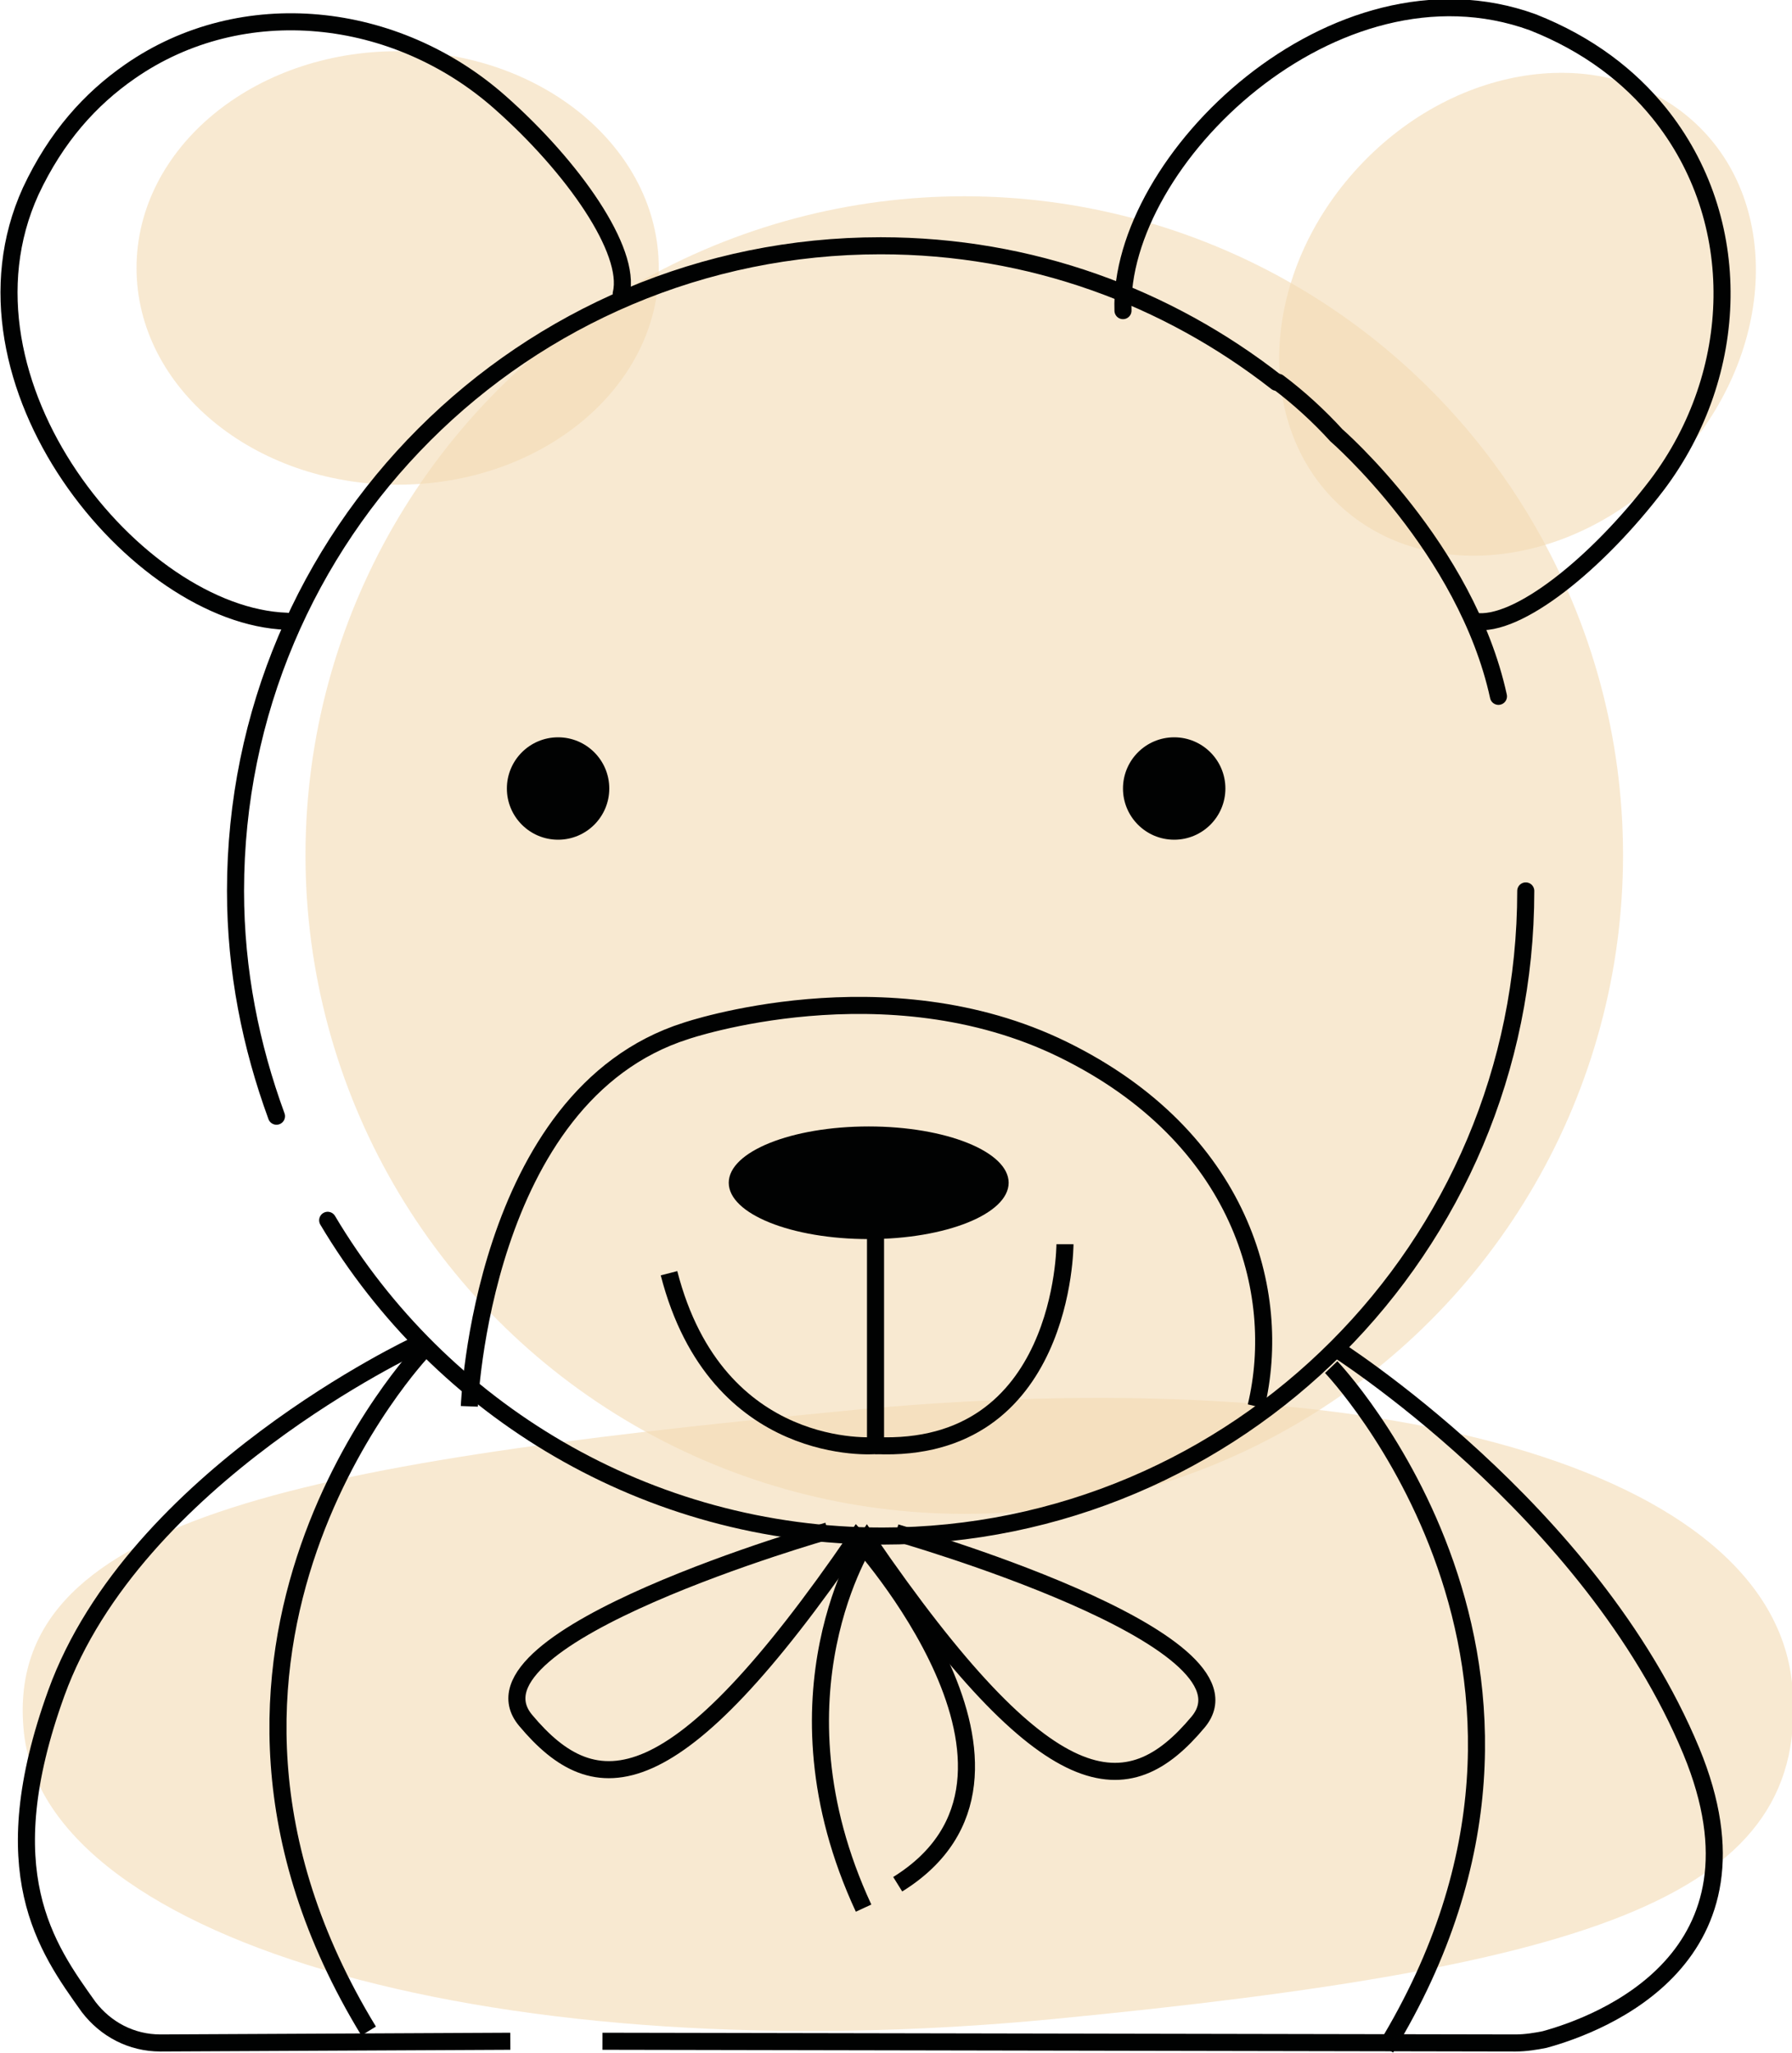 <?xml version="1.0" encoding="utf-8"?>
<!-- Generator: Adobe Illustrator 24.2.3, SVG Export Plug-In . SVG Version: 6.00 Build 0)  -->
<svg version="1.1" id="Layer_1" xmlns="http://www.w3.org/2000/svg" xmlns:xlink="http://www.w3.org/1999/xlink" x="0px" y="0px"
	 viewBox="0 0 105 120.3" style="enable-background:new 0 0 105 120.3;" xml:space="preserve">
<style type="text/css">
	.st0{opacity:0.6;fill:#F3DBB2;enable-background:new    ;}
	.st1{fill:none;stroke:#010202;stroke-linecap:round;stroke-miterlimit:10;}
	.st2{fill:#010202;}
	.st3{fill:none;stroke:#010202;stroke-miterlimit:10;}
</style>
<ellipse class="st0" cx="23.3" cy="15.7" rx="15.3" ry="12.7"/>
<ellipse transform="matrix(0.682 -0.731 0.731 0.682 14.837 70.851)" class="st0" cx="88.9" cy="18.4" rx="15.3" ry="12.7"/>
<path class="st0" d="M105,98.6c1.2,12.4-11.2,16.6-43.3,19.7s-59-4.4-60.3-16.8s15.7-15.7,47.7-18.8C81.2,79.5,103.7,86.2,105,98.6z
	"/>
<circle class="st0" cx="56.5" cy="50.1" r="38.6"/>
<path class="st1" d="M89.4,52.2C89.4,73.1,72.5,90,51.7,90c-13.8,0-25.9-7.4-32.5-18.5"/>
<path class="st1" d="M74.9,22.4c1.2,0.9,2.4,2,3.4,3.1c0,0,7.6,6.6,9.5,15.3"/>
<path class="st1" d="M16.2,65.4c-1.5-4.1-2.4-8.5-2.4-13.2c0-20.9,16.9-37.8,37.8-37.8c8.8,0,16.8,3,23.2,8"/>
<path class="st1" d="M36.4,17.2c0.6-2.5-2.8-7.4-7.1-11.2C23.2,0.6,14.2-0.4,7.6,4.2c-2.3,1.6-4.3,3.8-5.8,7
	c-5.1,11.2,6.2,24.9,15,25.2"/>
<path class="st1" d="M86.4,36.4c2.5,0.4,7.2-3.4,10.7-8c4.9-6.5,5.2-15.5,0.1-21.8c-1.7-2.1-4.1-4-7.4-5.3
	c-11.6-4.2-24.3,8.1-24,16.9"/>
<circle class="st2" cx="32.7" cy="46.2" r="3"/>
<circle class="st2" cx="68.8" cy="46.2" r="3"/>
<path class="st3" d="M27.5,82.4c0,0,0.7-18.2,12.7-22c0,0,11.7-4,22.1,1.1s12.9,14.2,11.3,20.9"/>
<ellipse class="st2" cx="50.9" cy="69.3" rx="8.2" ry="3.3"/>
<path class="st3" d="M51.3,71.9v12.8c0,0-9.3,0.8-12.1-10.1"/>
<path class="st3" d="M62.4,72.9c0,0,0,12.3-11.1,11.8"/>
<path class="st3" d="M24.4,78.8c0,0-16.5,7.7-21.1,20.4c-3.8,10.5-0.6,14.9,1.9,18.4c1,1.3,2.5,2.1,4.2,2.1l20.5-0.1"/>
<path class="st3" d="M35.3,119.6l53.5,0.1c0.6,0,1.2-0.1,1.7-0.2c3.3-0.9,13.6-4.8,8.6-16.9c-5.9-14.2-21-23.7-21-23.7"/>
<path class="st3" d="M24.8,79.1c0,0-16.8,17.6-3.2,39.9"/>
<path class="st3" d="M78,80.1c0,0,16.8,17.6,3.2,39.9"/>
<path class="st3" d="M48.5,89.7c0,0-21.8,6.2-17.7,11.1s8.7,4.9,19.4-10.7c0,0,12.7,13.9,2.4,20.3"/>
<path class="st3" d="M52.5,89.8c0,0,21.8,6.2,17.7,11.1s-8.7,4.9-19.4-10.7c0,0-6,9.1-0.2,21.6"/>
</svg>
